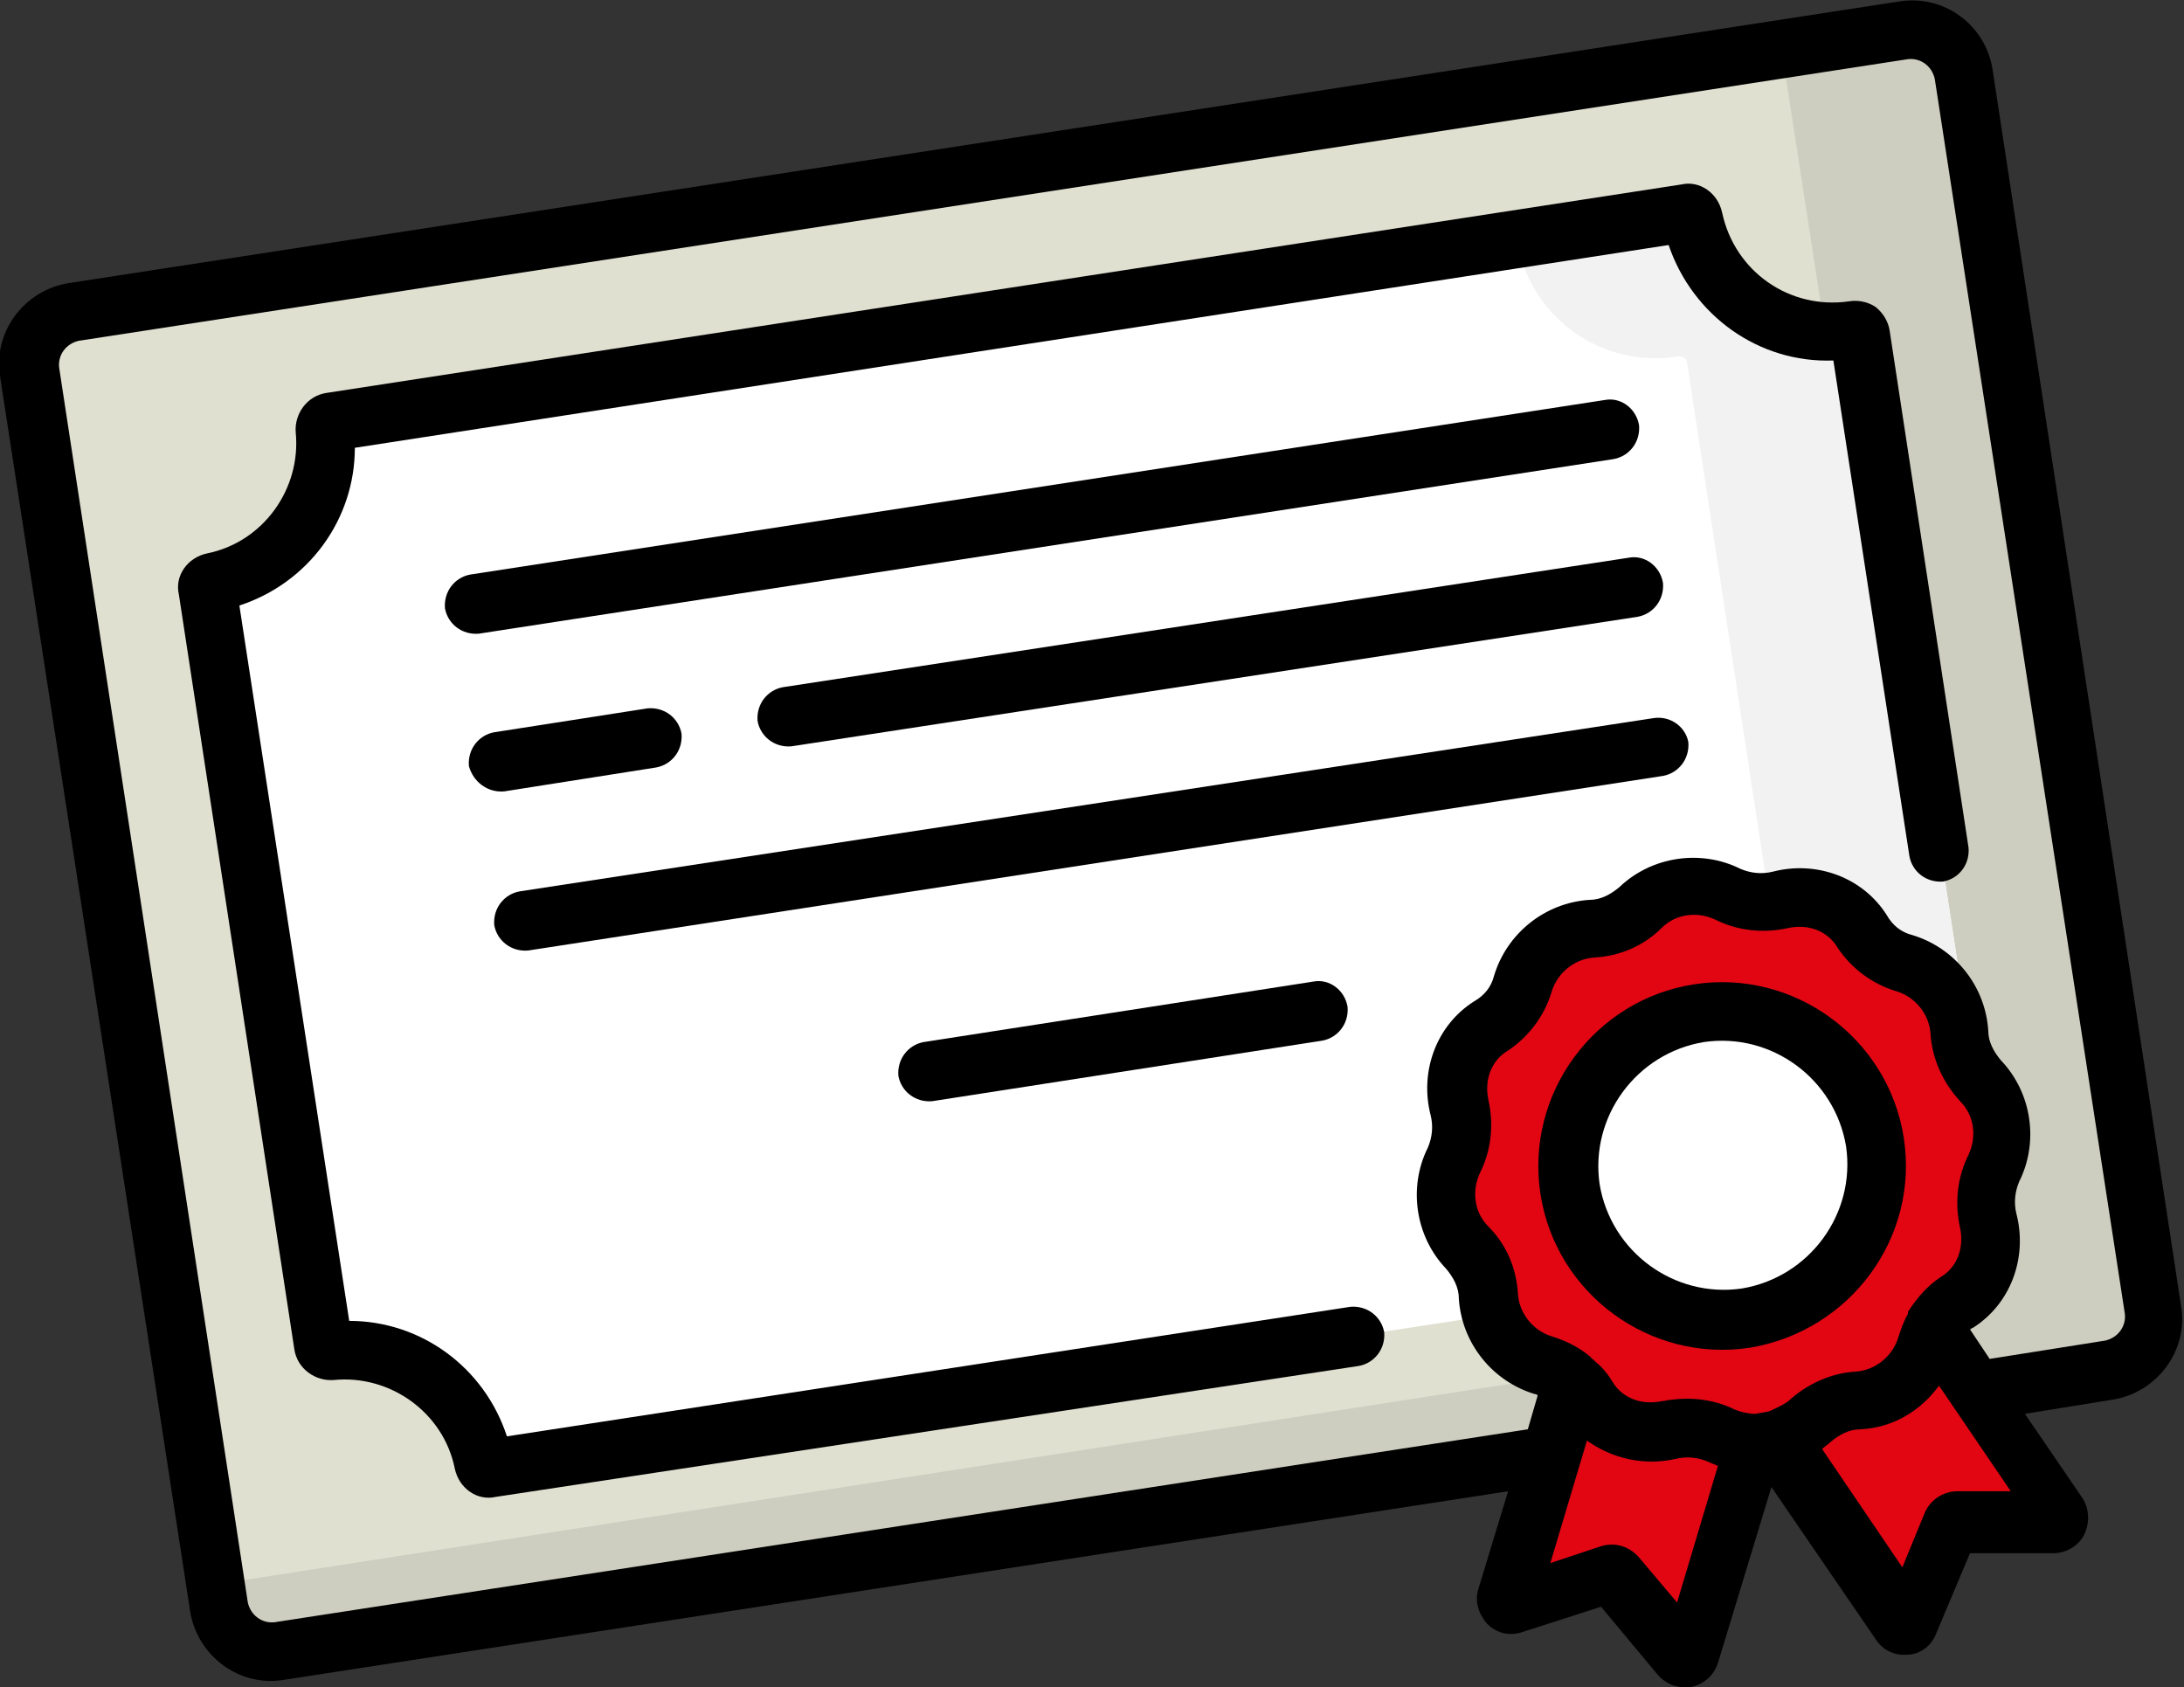 <?xml version="1.0" encoding="utf-8"?>
<!-- Generator: Adobe Illustrator 23.0.2, SVG Export Plug-In . SVG Version: 6.00 Build 0)  -->
<svg version="1.1" id="Capa_1" xmlns="http://www.w3.org/2000/svg" xmlns:xlink="http://www.w3.org/1999/xlink" x="0px" y="0px"
	 viewBox="0 0 155.1 119.8" style="enable-background:new 0 0 155.1 119.8;" xml:space="preserve">
<rect x="0" y="0" width="155.1" height="119.8" fill="#333333" stroke="none"/>
<style type="text/css">
	.st0{fill:#E0E0D1;}
	.st1{fill:#CECEC0;}
	.st2{fill:#FFFFFF;}
	.st3{fill:#F2F2F2;}
	.st4{fill:#E20613;}
	.st5{fill:#EA2828;}
</style>
<g>
	<path class="st0" d="M149.8,97.2l-129.9,20c-2,0.3-3.9-1.1-4.3-3.1L2.1,26.4c-0.3-2,1.1-3.9,3.1-4.2l129.9-20
		c2-0.3,3.9,1.1,4.2,3.1L152.9,93C153.3,95,151.9,96.9,149.8,97.2z"/>
	<path class="st1" d="M135.2,2.1l-8.7,1.3l13.3,86.1c0.3,2-1.1,3.9-3.1,4.2L15.4,112.5l0.2,1.6c0.3,2,2.2,3.4,4.3,3.1l129.9-20
		c2-0.3,3.4-2.2,3.1-4.2L139.5,5.3C139.1,3.2,137.2,1.8,135.2,2.1z"/>
	<path class="st2" d="M140,78L140,78c0.3,0,0.5-0.3,0.4-0.6l-8.2-53.6c0-0.3-0.3-0.4-0.6-0.4h0c-5.3,0.8-10.3-2.7-11.4-7.9
		c-0.1-0.3-0.3-0.4-0.6-0.4L23.5,29.9c-0.3,0-0.4,0.3-0.4,0.5c0.6,5.2-2.9,9.9-8,10.9c-0.3,0.1-0.4,0.3-0.4,0.6L23,95.5
		c0,0.3,0.3,0.4,0.5,0.4c5.2-0.6,9.9,2.9,10.9,8c0.1,0.3,0.3,0.4,0.6,0.4l96.2-14.8c0.3,0,0.4-0.3,0.4-0.5
		C130.9,83.7,134.6,78.8,140,78z"/>
	<path class="st3" d="M131.6,23.4L131.6,23.4c-5.3,0.8-10.3-2.7-11.4-7.9c-0.1-0.3-0.3-0.4-0.6-0.4L107.2,17c0.3,0,0.5,0.1,0.6,0.4
		c1,5.2,6,8.8,11.4,7.9h0c0.3,0,0.5,0.1,0.6,0.4l8.2,53.6c0,0.3-0.1,0.5-0.4,0.6l0,0c-5.3,0.8-9,5.7-8.4,11c0,0.3-0.2,0.5-0.4,0.5
		l12.4-1.9c0.3,0,0.4-0.3,0.4-0.5c-0.6-5.3,3.1-10.2,8.4-11l0,0c0.3,0,0.5-0.3,0.4-0.6l-8.2-53.6C132.1,23.6,131.8,23.4,131.6,23.4z
		"/>
	<path class="st4" d="M119.5,117.5l-4.7-5.6c-0.1-0.1-0.3-0.2-0.4-0.1l-6.7,2.2c-0.3,0.1-0.6-0.2-0.5-0.5l6.9-23l13,3.9l-6.9,23
		C120.1,117.7,119.7,117.8,119.5,117.5z"/>
	<path class="st4" d="M135.8,115l2.8-6.8c0.1-0.1,0.2-0.2,0.4-0.2l7,0c0.3,0,0.5-0.4,0.3-0.6l-13.5-19.9l-11.3,7.7l13.5,19.9
		C135.2,115.4,135.6,115.3,135.8,115z"/>
	<path class="st4" d="M122.7,63.6L122.7,63.6c1.2,0.6,2.5,0.7,3.7,0.4l0,0c2.2-0.6,4.5,0.3,5.8,2.3l0,0c0.7,1.1,1.8,1.9,3,2.2l0,0
		c2.2,0.6,3.8,2.6,3.9,4.9l0,0c0.1,1.3,0.6,2.5,1.5,3.4l0,0c1.6,1.6,2,4.1,0.9,6.2l0,0c-0.6,1.2-0.7,2.5-0.4,3.7l0,0
		c0.6,2.2-0.3,4.5-2.3,5.8l0,0c-1.1,0.7-1.9,1.8-2.2,3l0,0c-0.6,2.2-2.6,3.8-4.9,3.9l0,0c-1.3,0.1-2.5,0.6-3.4,1.5l0,0
		c-1.6,1.6-4.1,2-6.2,0.9l0,0c-1.2-0.6-2.5-0.7-3.7-0.4l0,0c-2.2,0.6-4.5-0.3-5.8-2.3l0,0c-0.7-1.1-1.8-1.9-3-2.2l0,0
		c-2.2-0.6-3.8-2.6-3.9-4.9l0,0c-0.1-1.3-0.6-2.5-1.5-3.4l0,0c-1.6-1.6-2-4.1-0.9-6.2l0,0c0.6-1.2,0.7-2.5,0.4-3.7l0,0
		c-0.6-2.2,0.3-4.5,2.3-5.8l0,0c1.1-0.7,1.9-1.8,2.2-3l0,0c0.6-2.2,2.6-3.8,4.9-3.9l0,0c1.3-0.1,2.5-0.6,3.4-1.5l0,0
		C118.2,63,120.6,62.6,122.7,63.6z"/>
	<g>
		<path class="st5" d="M118.3,101.5c0.1,0,0.1,0,0.2,0l0,0c0.1,0,0.3-0.1,0.4-0.1C118.8,101.4,118.6,101.4,118.3,101.5z"/>
		<path class="st5" d="M113.5,66c-0.1,0-0.3,0-0.4,0l0,0c-0.1,0-0.1,0-0.2,0C113.1,66.1,113.3,66.1,113.5,66z"/>
		<path class="st4" d="M140.6,76.8c-0.9-0.9-1.4-2.1-1.5-3.4c-0.1-2.3-1.7-4.2-3.9-4.9c-1.2-0.4-2.3-1.1-3-2.2l0,0
			c-1.3-1.9-3.6-2.8-5.8-2.3c-1.3,0.3-2.6,0.2-3.7-0.4c-2-1-4.5-0.6-6.2,0.9l0,0c-0.7,0.6-1.5,1.1-2.4,1.3c2.2-0.5,4.4,0.4,5.6,2.3
			l0,0c0.7,1.1,1.8,1.9,3,2.2c2.2,0.6,3.8,2.6,3.9,4.9c0.1,1.3,0.6,2.5,1.5,3.4c1.6,1.6,2,4.1,0.9,6.2c-0.6,1.2-0.7,2.5-0.4,3.7
			c0.6,2.2-0.3,4.5-2.3,5.8c-1.1,0.7-1.9,1.8-2.2,3l0,0c-0.6,2.1-2.5,3.7-4.7,3.9c0.9,0,1.8,0.1,2.7,0.6l0,0c2,1,4.5,0.6,6.2-0.9
			l0,0c0.9-0.9,2.1-1.4,3.4-1.5c2.3-0.1,4.2-1.7,4.9-3.9l0,0c0.4-1.2,1.1-2.3,2.2-3c1.9-1.3,2.8-3.6,2.3-5.8
			c-0.3-1.3-0.2-2.6,0.4-3.7C142.6,80.9,142.2,78.4,140.6,76.8z"/>
	</g>
	<path class="st2" d="M120.7,71.9c6-0.9,11.6,3.2,12.5,9.1c0.9,6-3.2,11.6-9.1,12.5c-6,0.9-11.6-3.2-12.5-9.1
		C110.6,78.4,114.7,72.9,120.7,71.9z"/>
	<path class="st2" d="M120.7,71.9c-2.6,0.4-4.8,1.6-6.4,3.4c2.8,1.6,4.8,4.4,5.3,7.8c0.5,3.4-0.6,6.7-2.8,9.1
		c2.1,1.2,4.6,1.7,7.1,1.3c6-0.9,10.1-6.5,9.1-12.5C132.2,75.1,126.6,71,120.7,71.9z"/>
	<path d="M114,28.4L33.4,40.8c-1.1,0.2-1.9,1.2-1.8,2.4c0.2,1.1,1.2,1.9,2.4,1.8l80.6-12.4c1.1-0.2,1.9-1.2,1.8-2.4
		C116.2,29,115.1,28.2,114,28.4z"/>
	<path d="M117.4,51L36.9,63.3c-1.1,0.2-1.9,1.2-1.8,2.4c0.2,1.1,1.2,1.9,2.4,1.8l80.6-12.4c1.1-0.2,1.9-1.2,1.8-2.4
		C119.7,51.6,118.6,50.8,117.4,51z"/>
	<path d="M93.3,69.7l-27.7,4.3c-1.1,0.2-1.9,1.2-1.8,2.4c0.2,1.1,1.2,1.9,2.4,1.8l27.7-4.3c1.1-0.2,1.9-1.2,1.8-2.4
		C95.5,70.3,94.4,69.5,93.3,69.7z"/>
	<path d="M115.7,39.6l-60.1,9.2c-1.1,0.2-1.9,1.2-1.8,2.4c0.2,1.1,1.2,1.9,2.4,1.8l60.1-9.2c1.1-0.2,1.9-1.2,1.8-2.4
		C117.9,40.2,116.8,39.4,115.7,39.6z"/>
	<path d="M35.8,56.2l10.8-1.7c1.1-0.2,1.9-1.2,1.8-2.4c-0.2-1.1-1.2-1.9-2.4-1.8L35.1,52c-1.1,0.2-1.9,1.2-1.8,2.4
		C33.6,55.5,34.6,56.3,35.8,56.2z"/>
	<path d="M131.3,21.4L131.3,21.4c-4.2,0.6-8.1-2.1-9-6.3c-0.3-1.4-1.6-2.3-2.9-2L23.2,27.9c-1.4,0.2-2.3,1.5-2.2,2.8
		c0.4,4-2.3,7.8-6.3,8.6c-1.4,0.3-2.3,1.6-2,2.9l8.2,53.6c0.2,1.4,1.5,2.3,2.8,2.2c4-0.4,7.8,2.3,8.6,6.3c0.3,1.4,1.6,2.3,2.9,2
		L96.5,97c1.1-0.2,1.9-1.2,1.8-2.4c-0.2-1.1-1.2-1.9-2.4-1.8L36,102c-1.6-4.9-6.1-8.2-11.2-8.2L17,43c4.9-1.6,8.2-6.1,8.2-11.2
		l93.3-14.4c1.7,5,6.4,8.4,11.7,8.2l5.4,35.2c0.2,1.1,1.2,1.9,2.4,1.8c1.1-0.2,1.9-1.2,1.8-2.4l-5.6-36.7c-0.1-0.7-0.5-1.3-1-1.7
		C132.6,21.4,131.9,21.3,131.3,21.4z"/>
	<path d="M134.9,0.1L4.9,20.1c-3.2,0.5-5.4,3.5-4.9,6.6l13.5,87.7c0.5,3.2,3.5,5.4,6.6,4.9l87-13.4l-2.1,6.9c-0.3,0.9,0,1.8,0.6,2.5
		c0.7,0.7,1.6,0.9,2.5,0.6l5.6-1.8l4,4.8c0.6,0.7,1.4,1,2.3,0.9c0,0,0.1,0,0.1,0c0.9-0.2,1.6-0.8,1.9-1.7l3.8-12.5l7.4,10.8
		c0.5,0.8,1.4,1.2,2.3,1.1c0,0,0.1,0,0.1,0c0.9-0.1,1.6-0.7,1.9-1.5l2.4-5.7l5.9,0c0.9,0,1.8-0.5,2.2-1.3c0.4-0.8,0.4-1.8-0.1-2.6
		l-4.1-6l6.2-1c3.2-0.5,5.4-3.5,4.9-6.6L141.5,4.9C141,1.8,138.1-0.4,134.9,0.1z M119.1,113.8l-2.7-3.2c-0.7-0.8-1.7-1.1-2.7-0.8
		l-3.6,1.2l2.6-8.7c1.8,1.3,4.1,1.8,6.3,1.3c0.8-0.2,1.6-0.1,2.3,0.2c0.2,0.1,0.5,0.2,0.7,0.3L119.1,113.8z M125.7,100.2
		C125.7,100.2,125.7,100.2,125.7,100.2c-0.3,0.1-0.6,0.1-1,0.2c0,0,0,0,0,0c-0.5,0-1-0.1-1.5-0.3c-1.4-0.7-3-0.9-4.5-0.7
		c-0.2,0-0.5,0.1-0.7,0.1c-1.4,0.3-2.8-0.2-3.5-1.4c-0.3-0.5-0.7-1-1.2-1.4c0,0,0,0-0.1-0.1c0,0,0,0-0.1-0.1c0,0-0.1,0-0.1-0.1
		c-0.8-0.7-1.8-1.2-2.8-1.5c-1.3-0.4-2.3-1.6-2.4-3c-0.1-1.8-0.8-3.5-2.1-4.8c-1-1-1.2-2.5-0.6-3.8c0.8-1.6,1-3.4,0.6-5.2
		c-0.3-1.4,0.2-2.8,1.4-3.5c1.5-1,2.6-2.5,3.1-4.2c0.4-1.3,1.6-2.3,3-2.4c1.8-0.1,3.5-0.8,4.8-2.1c1-1,2.5-1.2,3.8-0.6
		c1.6,0.8,3.4,1,5.2,0.6c1.4-0.3,2.8,0.2,3.5,1.4c1,1.5,2.5,2.6,4.2,3.1c1.3,0.4,2.3,1.6,2.4,3c0.1,1.8,0.9,3.5,2.1,4.8
		c1,1,1.2,2.5,0.6,3.8c-0.8,1.6-1,3.4-0.6,5.2c0.3,1.4-0.2,2.8-1.4,3.5c-0.9,0.6-1.6,1.4-2.2,2.3c0,0,0,0.1-0.1,0.1c0,0,0,0,0,0.1
		c0,0,0,0.1,0,0.1c-0.3,0.5-0.5,1.1-0.7,1.7c-0.4,1.3-1.6,2.3-3,2.4c-1.8,0.1-3.5,0.9-4.8,2.1C126.6,99.8,126.1,100,125.7,100.2z
		 M139,105.9c-1,0-1.9,0.6-2.3,1.5l-1.6,3.9l-5.7-8.4c0.2-0.2,0.4-0.3,0.6-0.5c0.6-0.5,1.3-0.9,2.1-0.9c2.3-0.1,4.3-1.3,5.6-3.1
		l5.1,7.5L139,105.9z M150.9,93.3c0.1,0.9-0.5,1.7-1.4,1.9l-8.2,1.3l-1.4-2.1c0.1,0,0.1-0.1,0.2-0.1c2.7-1.7,3.9-5,3.1-8.1
		c-0.2-0.8-0.1-1.6,0.2-2.3c1.4-2.8,0.9-6.3-1.3-8.6c-0.5-0.6-0.9-1.3-0.9-2.1c-0.2-3.2-2.4-5.9-5.4-6.8c-0.8-0.2-1.4-0.7-1.8-1.4
		c-1.7-2.7-5-3.9-8.1-3.1c-0.8,0.2-1.6,0.1-2.3-0.2c-2.8-1.4-6.3-0.9-8.6,1.3c-0.6,0.5-1.3,0.9-2.1,0.9c-3.2,0.2-5.9,2.4-6.8,5.4
		c-0.2,0.8-0.7,1.4-1.4,1.8c-2.7,1.7-3.9,5-3.1,8.1c0.2,0.8,0.1,1.6-0.2,2.3c-1.4,2.8-0.9,6.3,1.3,8.6c0.5,0.6,0.9,1.3,0.9,2.1
		c0.2,3.2,2.4,5.9,5.4,6.8c0.1,0,0.1,0,0.2,0.1l-0.7,2.4l-89,13.7c-0.9,0.1-1.7-0.5-1.9-1.4L4.2,26.1c-0.1-0.9,0.5-1.7,1.4-1.9
		l129.9-20c0.9-0.1,1.7,0.5,1.9,1.4L150.9,93.3L150.9,93.3z"/>
	<path d="M135.2,80.8c-1.1-7.1-7.8-12-14.9-10.9c-7.1,1.1-12,7.8-10.9,14.9c1.1,7.1,7.8,12,14.9,10.9
		C131.4,94.5,136.3,87.9,135.2,80.8z M123.7,91.5c-4.8,0.7-9.3-2.6-10.1-7.4c-0.7-4.8,2.6-9.3,7.4-10.1c4.8-0.7,9.3,2.6,10.1,7.4
		C131.8,86.2,128.5,90.7,123.7,91.5z"/>
</g>
</svg>
